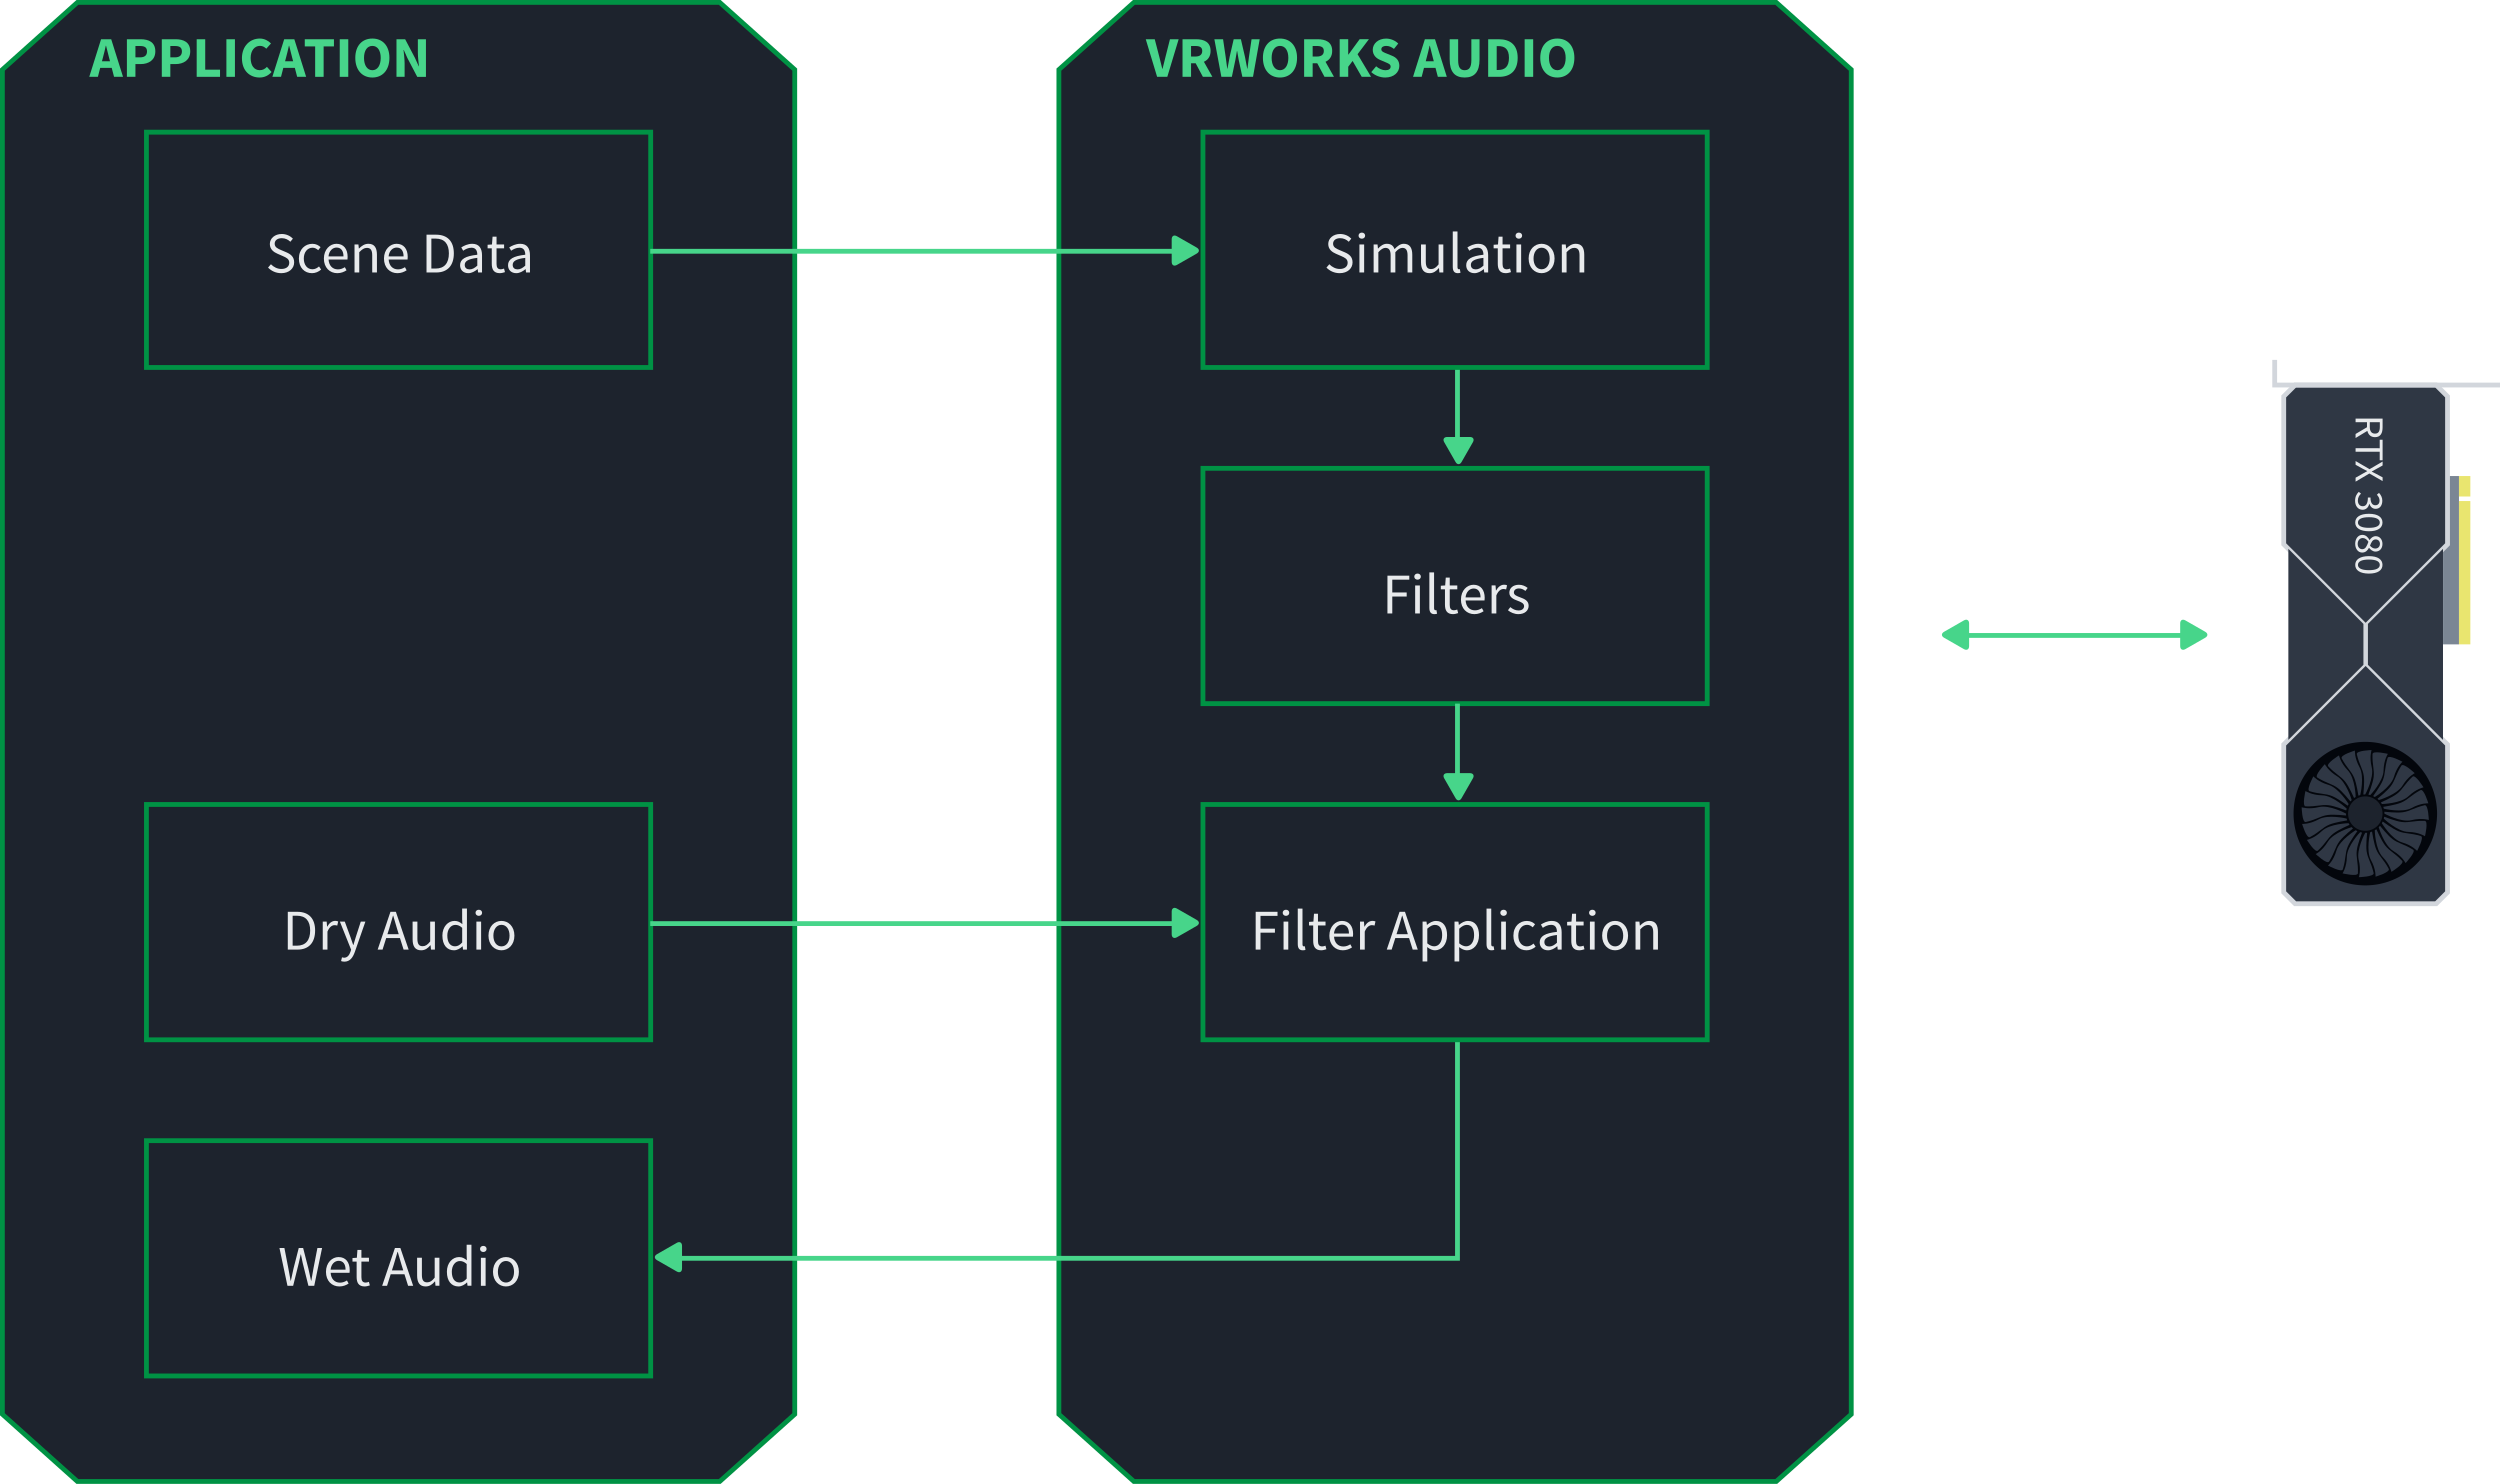 <svg width="520.58" height="309" version="1.1" viewBox="0 0 137.74 81.759" xmlns="http://www.w3.org/2000/svg">
 <g stroke-width=".265">
  <g stroke-linecap="round">
   <path d="m4.264 0.132-4.134 3.704v74.085l4.134 3.704h35.389l4.134-3.704v-74.085l-4.134-3.704z" fill="#1d232d" stroke="#009244"/>
   <path d="m35.85 7.282h-27.782v12.965h27.782z" fill="#1d232d" stroke="#009244"/>
   <g transform="translate(-38.148 35.827)" fill="#e8eaec" aria-label="Scene Data">
    <path d="m52.916-21.084c0.181 0.187 0.435 0.308 0.727 0.308 0.438 0 0.711-0.264 0.711-0.594 0-0.308-0.187-0.451-0.429-0.556l-0.298-0.127c-0.162-0.07-0.346-0.146-0.346-0.346 0-0.187 0.156-0.305 0.391-0.305 0.191 0 0.346 0.076 0.473 0.197l0.14-0.171c-0.146-0.152-0.365-0.257-0.613-0.257-0.378 0-0.657 0.235-0.657 0.552 0 0.305 0.229 0.454 0.422 0.537l0.298 0.13c0.197 0.089 0.349 0.156 0.349 0.368 0 0.203-0.162 0.34-0.435 0.34-0.219 0-0.425-0.105-0.575-0.26z"/>
    <path d="m54.615-21.582c0 0.511 0.314 0.806 0.724 0.806 0.184 0 0.362-0.076 0.502-0.2l-0.117-0.171c-0.092 0.083-0.216 0.156-0.362 0.156-0.283 0-0.476-0.238-0.476-0.591 0-0.356 0.203-0.597 0.483-0.597 0.124 0 0.219 0.057 0.311 0.137l0.13-0.168c-0.105-0.098-0.248-0.184-0.451-0.184-0.397 0-0.743 0.295-0.743 0.813z"/>
    <path d="m55.992-21.582c0 0.505 0.327 0.806 0.74 0.806 0.21 0 0.375-0.073 0.508-0.159l-0.092-0.171c-0.114 0.073-0.238 0.121-0.384 0.121-0.295 0-0.495-0.21-0.514-0.543h1.041c0.006-0.038 0.009-0.089 0.009-0.143 0-0.441-0.222-0.724-0.616-0.724-0.352 0-0.692 0.308-0.692 0.813zm0.254-0.117c0.032-0.311 0.229-0.489 0.445-0.489 0.241 0 0.381 0.175 0.381 0.489z"/>
    <path d="m57.681-20.814h0.26v-1.118c0.156-0.156 0.264-0.238 0.422-0.238 0.203 0 0.292 0.124 0.292 0.413v0.943h0.26v-0.978c0-0.394-0.146-0.603-0.47-0.603-0.213 0-0.371 0.114-0.518 0.26h-0.009l-0.022-0.222h-0.216z"/>
    <path d="m59.303-21.582c0 0.505 0.327 0.806 0.74 0.806 0.21 0 0.375-0.073 0.508-0.159l-0.092-0.171c-0.114 0.073-0.238 0.121-0.384 0.121-0.295 0-0.495-0.21-0.514-0.543h1.041c0.006-0.038 0.009-0.089 0.009-0.143 0-0.441-0.222-0.724-0.616-0.724-0.352 0-0.692 0.308-0.692 0.813zm0.254-0.117c0.032-0.311 0.229-0.489 0.445-0.489 0.241 0 0.381 0.175 0.381 0.489z"/>
    <path d="m61.647-20.814h0.533c0.629 0 0.972-0.387 0.972-1.051 0-0.66-0.343-1.032-0.984-1.032h-0.521zm0.267-0.216v-1.651h0.235c0.489 0 0.73 0.292 0.73 0.816 0 0.527-0.241 0.835-0.73 0.835z"/>
    <path d="m63.496-21.214c0 0.276 0.194 0.438 0.454 0.438 0.191 0 0.362-0.102 0.511-0.222h0.006l0.022 0.184h0.216v-0.946c0-0.384-0.159-0.635-0.537-0.635-0.248 0-0.464 0.108-0.606 0.2l0.105 0.181c0.121-0.083 0.279-0.165 0.46-0.165 0.251 0 0.318 0.191 0.318 0.387-0.657 0.073-0.949 0.241-0.949 0.578zm0.257-0.019c0-0.197 0.175-0.324 0.692-0.387v0.429c-0.149 0.133-0.273 0.206-0.422 0.206-0.152 0-0.27-0.073-0.27-0.248z"/>
    <path d="m65.242-21.29c0 0.305 0.111 0.514 0.441 0.514 0.095 0 0.2-0.029 0.286-0.057l-0.051-0.197c-0.051 0.019-0.121 0.041-0.175 0.041-0.178 0-0.238-0.108-0.238-0.298v-0.857h0.416v-0.213h-0.416v-0.432h-0.219l-0.032 0.432-0.241 0.016v0.197h0.229z"/>
    <path d="m66.138-21.214c0 0.276 0.194 0.438 0.454 0.438 0.191 0 0.362-0.102 0.511-0.222h0.006l0.022 0.184h0.216v-0.946c0-0.384-0.159-0.635-0.537-0.635-0.248 0-0.464 0.108-0.606 0.2l0.105 0.181c0.121-0.083 0.279-0.165 0.46-0.165 0.251 0 0.318 0.191 0.318 0.387-0.657 0.073-0.949 0.241-0.949 0.578zm0.257-0.019c0-0.197 0.175-0.324 0.692-0.387v0.429c-0.149 0.133-0.273 0.206-0.422 0.206-0.152 0-0.27-0.073-0.27-0.248z"/>
   </g>
   <path d="m62.474 0.132-4.134 3.704v74.085l4.134 3.704h35.389l4.134-3.704v-74.085l-4.134-3.704z" fill="#1d232d" stroke="#009244"/>
  </g>
  <path d="m80.301 20.379v4.498" fill="#2f3744" stroke="#47d58a" stroke-linecap="square" stroke-miterlimit="40"/>
  <g stroke-linecap="round">
   <path d="m94.06 7.282h-27.782v12.965h27.782z" fill="#1d232d" stroke="#009244"/>
   <g transform="translate(-38.148 35.827)" fill="#e8eaec" aria-label="Simulation">
    <path d="m111.23-21.084c0.181 0.187 0.435 0.308 0.727 0.308 0.438 0 0.711-0.264 0.711-0.594 0-0.308-0.187-0.451-0.429-0.556l-0.298-0.127c-0.162-0.07-0.346-0.146-0.346-0.346 0-0.187 0.156-0.305 0.391-0.305 0.191 0 0.346 0.076 0.473 0.197l0.14-0.171c-0.146-0.152-0.365-0.257-0.613-0.257-0.378 0-0.657 0.235-0.657 0.552 0 0.305 0.229 0.454 0.422 0.537l0.298 0.13c0.197 0.089 0.349 0.156 0.349 0.368 0 0.203-0.162 0.34-0.435 0.34-0.219 0-0.425-0.105-0.575-0.26z"/>
    <path d="m113.18-22.675c0.102 0 0.181-0.07 0.181-0.168 0-0.102-0.079-0.168-0.181-0.168-0.102 0-0.181 0.067-0.181 0.168 0 0.098 0.079 0.168 0.181 0.168zm-0.133 1.861h0.26v-1.543h-0.26z"/>
    <path d="m113.83-20.814h0.26v-1.118c0.143-0.159 0.273-0.238 0.387-0.238 0.197 0 0.289 0.124 0.289 0.413v0.943h0.26v-1.118c0.143-0.159 0.267-0.238 0.387-0.238 0.194 0 0.286 0.124 0.286 0.413v0.943h0.26v-0.978c0-0.394-0.152-0.603-0.47-0.603-0.187 0-0.346 0.121-0.508 0.295-0.064-0.184-0.191-0.295-0.425-0.295-0.184 0-0.346 0.114-0.479 0.26h-0.01l-0.022-0.222h-0.216z"/>
    <path d="m116.44-21.379c0 0.394 0.146 0.603 0.473 0.603 0.213 0 0.365-0.111 0.508-0.279h0.01l0.022 0.241h0.216v-1.543h-0.26v1.095c-0.146 0.181-0.257 0.26-0.416 0.26-0.203 0-0.289-0.124-0.289-0.413v-0.943h-0.264z"/>
    <path d="m118.19-21.125c0 0.225 0.079 0.349 0.276 0.349 0.07 0 0.114-0.009 0.149-0.025l-0.035-0.197c-0.029 0.006-0.041 0.006-0.057 0.006-0.038 0-0.073-0.032-0.073-0.114v-1.969h-0.26z"/>
    <path d="m118.93-21.214c0 0.276 0.194 0.438 0.454 0.438 0.191 0 0.362-0.102 0.511-0.222h6e-3l0.022 0.184h0.216v-0.946c0-0.384-0.159-0.635-0.537-0.635-0.248 0-0.464 0.108-0.606 0.2l0.105 0.181c0.121-0.083 0.279-0.165 0.46-0.165 0.251 0 0.318 0.191 0.318 0.387-0.657 0.073-0.949 0.241-0.949 0.578zm0.257-0.019c0-0.197 0.175-0.324 0.692-0.387v0.429c-0.149 0.133-0.273 0.206-0.422 0.206-0.152 0-0.27-0.073-0.27-0.248z"/>
    <path d="m120.67-21.29c0 0.305 0.111 0.514 0.441 0.514 0.095 0 0.2-0.029 0.286-0.057l-0.051-0.197c-0.051 0.019-0.121 0.041-0.175 0.041-0.178 0-0.238-0.108-0.238-0.298v-0.857h0.416v-0.213h-0.416v-0.432h-0.219l-0.032 0.432-0.241 0.016v0.197h0.229z"/>
    <path d="m121.83-22.675c0.102 0 0.181-0.07 0.181-0.168 0-0.102-0.079-0.168-0.181-0.168-0.102 0-0.181 0.067-0.181 0.168 0 0.098 0.079 0.168 0.181 0.168zm-0.133 1.861h0.26v-1.543h-0.26z"/>
    <path d="m122.37-21.582c0 0.511 0.337 0.806 0.714 0.806 0.378 0 0.714-0.295 0.714-0.806 0-0.518-0.337-0.813-0.714-0.813-0.378 0-0.714 0.295-0.714 0.813zm0.27 0c0-0.356 0.181-0.597 0.445-0.597 0.267 0 0.445 0.241 0.445 0.597 0 0.352-0.178 0.591-0.445 0.591-0.264 0-0.445-0.238-0.445-0.591z"/>
    <path d="m124.2-20.814h0.26v-1.118c0.156-0.156 0.264-0.238 0.422-0.238 0.203 0 0.292 0.124 0.292 0.413v0.943h0.26v-0.978c0-0.394-0.146-0.603-0.47-0.603-0.213 0-0.371 0.114-0.518 0.26h-0.01l-0.022-0.222h-0.216z"/>
   </g>
   <g transform="translate(-38.148 35.827)" fill="#47d58a" aria-label="VRWORKS AUDIO">
    <path d="m101.9-31.594h0.562l0.625-2.07h-0.479l-0.244 0.965c-0.06 0.225-0.102 0.435-0.165 0.664h-0.013c-0.064-0.229-0.105-0.438-0.165-0.664l-0.251-0.965h-0.495z"/>
    <path d="m103.77-33.293h0.238c0.244 0 0.378 0.07 0.378 0.273 0 0.203-0.133 0.308-0.378 0.308h-0.238zm1.175 1.699-0.467-0.829c0.219-0.098 0.368-0.292 0.368-0.597 0-0.492-0.362-0.645-0.8-0.645h-0.746v2.07h0.47v-0.746h0.254l0.397 0.746z"/>
    <path d="m105.44-31.594h0.578l0.197-0.94c0.032-0.159 0.057-0.327 0.083-0.479h0.013c0.022 0.152 0.051 0.321 0.083 0.479l0.203 0.94h0.587l0.368-2.07h-0.448l-0.143 0.968c-0.029 0.213-0.057 0.432-0.083 0.654h-0.013c-0.041-0.222-0.083-0.445-0.124-0.654l-0.225-0.968h-0.397l-0.222 0.968c-0.041 0.216-0.083 0.435-0.121 0.654h-0.013c-0.029-0.219-0.057-0.438-0.086-0.654l-0.143-0.968h-0.479z"/>
    <path d="m108.67-31.556c0.559 0 0.94-0.406 0.94-1.083 0-0.673-0.381-1.064-0.94-1.064-0.556 0-0.94 0.387-0.94 1.064s0.384 1.083 0.94 1.083zm0-0.403c-0.279 0-0.46-0.264-0.46-0.679 0-0.413 0.181-0.66 0.46-0.66 0.283 0 0.46 0.248 0.46 0.66 0 0.416-0.178 0.679-0.46 0.679z"/>
    <path d="m110.47-33.293h0.238c0.244 0 0.378 0.07 0.378 0.273 0 0.203-0.133 0.308-0.378 0.308h-0.238zm1.175 1.699-0.467-0.829c0.219-0.098 0.368-0.292 0.368-0.597 0-0.492-0.362-0.645-0.8-0.645h-0.746v2.07h0.47v-0.746h0.254l0.397 0.746z"/>
    <path d="m111.96-31.594h0.47v-0.556l0.241-0.318 0.502 0.873h0.514l-0.743-1.245 0.625-0.826h-0.511l-0.619 0.848h-0.01v-0.848h-0.47z"/>
    <path d="m113.7-31.854c0.213 0.197 0.498 0.298 0.768 0.298 0.492 0 0.778-0.298 0.778-0.641 0-0.292-0.159-0.46-0.41-0.562l-0.264-0.108c-0.181-0.073-0.318-0.117-0.318-0.244 0-0.117 0.105-0.187 0.264-0.187 0.165 0 0.295 0.06 0.432 0.165l0.235-0.295c-0.178-0.178-0.429-0.273-0.667-0.273-0.429 0-0.737 0.273-0.737 0.616 0 0.302 0.203 0.479 0.419 0.565l0.267 0.114c0.181 0.076 0.298 0.117 0.298 0.248 0 0.124-0.095 0.2-0.289 0.2-0.171 0-0.362-0.089-0.508-0.216z"/>
    <path d="m116.7-32.451 0.051-0.191c0.057-0.206 0.114-0.448 0.162-0.667h0.013c0.057 0.216 0.111 0.46 0.168 0.667l0.051 0.191zm0.667 0.857h0.495l-0.651-2.07h-0.559l-0.651 2.07h0.476l0.127-0.492h0.635z"/>
    <path d="m118.02-32.553c0 0.695 0.289 0.997 0.826 0.997s0.819-0.302 0.819-0.997v-1.111h-0.451v1.159c0 0.406-0.137 0.546-0.368 0.546s-0.359-0.14-0.359-0.546v-1.159h-0.467z"/>
    <path d="m120.14-31.594h0.613c0.606 0 1.013-0.333 1.013-1.045s-0.406-1.026-1.041-1.026h-0.584zm0.47-0.378v-1.315h0.089c0.349 0 0.587 0.152 0.587 0.648s-0.238 0.667-0.587 0.667z"/>
    <path d="m122.15-31.594h0.47v-2.07h-0.47z"/>
    <path d="m123.95-31.556c0.559 0 0.94-0.406 0.94-1.083 0-0.673-0.381-1.064-0.94-1.064-0.556 0-0.94 0.387-0.94 1.064s0.384 1.083 0.94 1.083zm0-0.403c-0.279 0-0.46-0.264-0.46-0.679 0-0.413 0.181-0.66 0.46-0.66 0.283 0 0.46 0.248 0.46 0.66 0 0.416-0.178 0.679-0.46 0.679z"/>
   </g>
   <path d="m94.06 25.803h-27.782v12.965h27.782z" fill="#1d232d" stroke="#009244"/>
   <g transform="translate(-38.148 35.827)" fill="#e8eaec" aria-label="Filters">
    <path d="m114.59-2.028h0.267v-0.933h0.794v-0.222h-0.794v-0.705h0.937v-0.222h-1.203z"/>
    <path d="m116.25-3.889c0.102 0 0.181-0.07 0.181-0.168 0-0.102-0.079-0.168-0.181-0.168-0.102 0-0.181 0.067-0.181 0.168 0 0.098 0.079 0.168 0.181 0.168zm-0.133 1.861h0.26v-1.543h-0.26z"/>
    <path d="m116.9-2.339c0 0.225 0.079 0.349 0.276 0.349 0.07 0 0.114-0.01 0.149-0.025l-0.035-0.197c-0.029 0.006-0.041 0.006-0.057 0.006-0.038 0-0.073-0.032-0.073-0.114v-1.969h-0.26z"/>
    <path d="m117.76-2.504c0 0.305 0.111 0.514 0.441 0.514 0.095 0 0.2-0.029 0.286-0.057l-0.051-0.197c-0.051 0.019-0.121 0.041-0.175 0.041-0.178 0-0.238-0.108-0.238-0.298v-0.857h0.416v-0.213h-0.416v-0.432h-0.219l-0.032 0.432-0.241 0.016v0.197h0.229z"/>
    <path d="m118.64-2.796c0 0.505 0.327 0.806 0.74 0.806 0.21 0 0.375-0.073 0.508-0.159l-0.092-0.171c-0.114 0.073-0.238 0.121-0.384 0.121-0.295 0-0.495-0.21-0.514-0.543h1.041c6e-3 -0.038 0.01-0.089 0.01-0.143 0-0.441-0.222-0.724-0.616-0.724-0.352 0-0.692 0.308-0.692 0.813zm0.254-0.117c0.032-0.311 0.229-0.489 0.445-0.489 0.241 0 0.381 0.175 0.381 0.489z"/>
    <path d="m120.33-2.028h0.26v-0.991c0.105-0.26 0.26-0.356 0.391-0.356 0.064 0 0.098 0.01 0.149 0.025l0.051-0.229c-0.051-0.022-0.098-0.032-0.165-0.032-0.175 0-0.333 0.124-0.438 0.318h-0.01l-0.022-0.279h-0.216z"/>
    <path d="m121.23-2.203c0.146 0.121 0.356 0.213 0.575 0.213 0.365 0 0.565-0.21 0.565-0.46 0-0.292-0.248-0.384-0.47-0.467-0.175-0.067-0.343-0.124-0.343-0.267 0-0.117 0.089-0.222 0.283-0.222 0.137 0 0.248 0.057 0.352 0.137l0.124-0.165c-0.117-0.095-0.286-0.175-0.479-0.175-0.333 0-0.53 0.191-0.53 0.438 0 0.26 0.241 0.365 0.46 0.445 0.168 0.064 0.352 0.133 0.352 0.292 0 0.133-0.102 0.241-0.305 0.241-0.184 0-0.321-0.076-0.454-0.184z"/>
   </g>
  </g>
 </g>
 <g stroke-width=".265">
  <path d="m80.301 57.157v12.171h-42.864" fill="none" stroke="#47d58a" stroke-linecap="square" stroke-miterlimit="40"/>
  <g>
   <path d="m94.06 44.324h-27.782v12.965h27.782z" fill="#1d232d" stroke="#009244" stroke-linecap="round"/>
   <g transform="translate(-38.148 35.827)" fill="#e8eaec" stroke-linecap="round" aria-label="Filter Application">
    <path d="m107.33 16.493h0.267v-0.933h0.794v-0.222h-0.794v-0.705h0.937v-0.222h-1.203z"/>
    <path d="m109 14.633c0.102 0 0.181-0.07 0.181-0.168 0-0.102-0.079-0.168-0.181-0.168-0.102 0-0.181 0.067-0.181 0.168 0 0.098 0.079 0.168 0.181 0.168zm-0.133 1.861h0.26v-1.543h-0.26z"/>
    <path d="m109.65 16.182c0 0.225 0.079 0.349 0.276 0.349 0.07 0 0.114-0.009 0.149-0.025l-0.035-0.197c-0.029 0.006-0.041 0.006-0.057 0.006-0.038 0-0.073-0.032-0.073-0.114v-1.969h-0.26z"/>
    <path d="m110.5 16.017c0 0.305 0.111 0.514 0.441 0.514 0.095 0 0.2-0.029 0.286-0.057l-0.051-0.197c-0.051 0.019-0.121 0.041-0.175 0.041-0.178 0-0.238-0.108-0.238-0.298v-0.857h0.416v-0.213h-0.416v-0.432h-0.219l-0.032 0.432-0.241 0.016v0.197h0.229z"/>
    <path d="m111.39 15.725c0 0.505 0.327 0.806 0.74 0.806 0.21 0 0.375-0.073 0.508-0.159l-0.092-0.171c-0.114 0.073-0.238 0.121-0.384 0.121-0.295 0-0.495-0.21-0.514-0.543h1.041c6e-3 -0.038 0.01-0.089 0.01-0.143 0-0.441-0.222-0.724-0.616-0.724-0.352 0-0.692 0.308-0.692 0.813zm0.254-0.117c0.032-0.311 0.229-0.489 0.445-0.489 0.241 0 0.381 0.175 0.381 0.489z"/>
    <path d="m113.08 16.493h0.26v-0.991c0.105-0.26 0.26-0.356 0.391-0.356 0.064 0 0.098 0.009 0.149 0.025l0.051-0.229c-0.051-0.022-0.098-0.032-0.165-0.032-0.175 0-0.333 0.124-0.438 0.318h-0.01l-0.022-0.279h-0.216z"/>
    <path d="m115.09 15.645 0.102-0.318c0.073-0.232 0.14-0.46 0.206-0.702h0.013c0.067 0.241 0.133 0.47 0.206 0.702l0.098 0.318zm0.892 0.848h0.279l-0.705-2.083h-0.298l-0.705 2.083h0.27l0.2-0.635h0.759z"/>
    <path d="m116.78 16.354c0.143 0.111 0.286 0.178 0.429 0.178 0.352 0 0.667-0.308 0.667-0.832 0-0.479-0.213-0.787-0.61-0.787-0.181 0-0.352 0.098-0.492 0.216h-0.01l-0.022-0.178h-0.216v2.194h0.26v-0.521zm6e-3 -0.203v-0.81c0.152-0.137 0.283-0.21 0.413-0.21 0.292 0 0.406 0.229 0.406 0.568 0 0.381-0.187 0.613-0.441 0.613-0.102 0-0.238-0.044-0.378-0.162z"/>
    <path d="m118.54 16.354c0.143 0.111 0.286 0.178 0.429 0.178 0.352 0 0.667-0.308 0.667-0.832 0-0.479-0.213-0.787-0.61-0.787-0.181 0-0.352 0.098-0.492 0.216h-0.01l-0.022-0.178h-0.216v2.194h0.26v-0.521zm6e-3 -0.203v-0.81c0.152-0.137 0.283-0.21 0.413-0.21 0.292 0 0.406 0.229 0.406 0.568 0 0.381-0.187 0.613-0.441 0.613-0.102 0-0.238-0.044-0.378-0.162z"/>
    <path d="m120.05 16.182c0 0.225 0.079 0.349 0.276 0.349 0.07 0 0.114-0.009 0.149-0.025l-0.035-0.197c-0.029 0.006-0.041 0.006-0.057 0.006-0.038 0-0.073-0.032-0.073-0.114v-1.969h-0.26z"/>
    <path d="m120.99 14.633c0.102 0 0.181-0.07 0.181-0.168 0-0.102-0.079-0.168-0.181-0.168-0.102 0-0.181 0.067-0.181 0.168 0 0.098 0.079 0.168 0.181 0.168zm-0.133 1.861h0.26v-1.543h-0.26z"/>
    <path d="m121.53 15.725c0 0.511 0.314 0.806 0.724 0.806 0.184 0 0.362-0.076 0.502-0.2l-0.117-0.171c-0.092 0.083-0.216 0.156-0.362 0.156-0.283 0-0.476-0.238-0.476-0.591 0-0.356 0.203-0.597 0.483-0.597 0.124 0 0.219 0.057 0.311 0.137l0.13-0.168c-0.105-0.098-0.248-0.184-0.451-0.184-0.397 0-0.743 0.295-0.743 0.813z"/>
    <path d="m122.98 16.093c0 0.276 0.194 0.438 0.454 0.438 0.191 0 0.362-0.102 0.511-0.222h6e-3l0.022 0.184h0.216v-0.946c0-0.384-0.159-0.635-0.537-0.635-0.248 0-0.464 0.108-0.606 0.2l0.105 0.181c0.121-0.083 0.279-0.165 0.46-0.165 0.251 0 0.318 0.191 0.318 0.387-0.657 0.073-0.949 0.241-0.949 0.578zm0.257-0.019c0-0.197 0.175-0.324 0.692-0.387v0.429c-0.149 0.133-0.273 0.206-0.422 0.206-0.152 0-0.27-0.073-0.27-0.248z"/>
    <path d="m124.72 16.017c0 0.305 0.111 0.514 0.441 0.514 0.095 0 0.2-0.029 0.286-0.057l-0.051-0.197c-0.051 0.019-0.121 0.041-0.175 0.041-0.178 0-0.238-0.108-0.238-0.298v-0.857h0.416v-0.213h-0.416v-0.432h-0.219l-0.032 0.432-0.241 0.016v0.197h0.229z"/>
    <path d="m125.88 14.633c0.102 0 0.181-0.07 0.181-0.168 0-0.102-0.079-0.168-0.181-0.168-0.102 0-0.181 0.067-0.181 0.168 0 0.098 0.079 0.168 0.181 0.168zm-0.133 1.861h0.26v-1.543h-0.26z"/>
    <path d="m126.42 15.725c0 0.511 0.337 0.806 0.714 0.806s0.714-0.295 0.714-0.806c0-0.518-0.337-0.813-0.714-0.813s-0.714 0.295-0.714 0.813zm0.27 0c0-0.356 0.181-0.597 0.445-0.597 0.267 0 0.445 0.241 0.445 0.597 0 0.352-0.178 0.591-0.445 0.591-0.264 0-0.445-0.238-0.445-0.591z"/>
    <path d="m128.26 16.493h0.26v-1.118c0.156-0.156 0.264-0.238 0.422-0.238 0.203 0 0.292 0.124 0.292 0.413v0.943h0.26v-0.978c0-0.394-0.146-0.603-0.47-0.603-0.213 0-0.371 0.114-0.518 0.26h-0.01l-0.022-0.222h-0.216z"/>
   </g>
   <path d="m35.958 13.844h29.259" fill="none" stroke="#47d58a" stroke-dashoffset="1.2" stroke-linecap="square"/>
  </g>
 </g>
 <g>
  <g transform="matrix(.003 0 0 .003 64.476 12.977)" fill="#47d58a" stroke-width="82.566">
   <g fill="#47d58a" stroke-width="82.566">
    <path d="m486.41 221.41-364.07-208.5c-52.938-30.318-95.852-5.44-95.852 55.563v415.65c0 61.004 42.914 85.882 95.852 55.563l364.07-208.49c52.938-30.317 52.938-79.473 0-109.79z" fill="#47d58a" stroke-width="82.566"/>
   </g>
  </g>
  <g transform="translate(-38.148 35.827)" fill="#47d58a" stroke-linecap="round" stroke-width=".265" aria-label="APPLICATION">
   <path d="m43.764-32.451 0.051-0.191c0.057-0.206 0.114-0.448 0.162-0.667h0.013c0.057 0.216 0.111 0.46 0.168 0.667l0.051 0.191zm0.667 0.857h0.495l-0.651-2.07h-0.559l-0.651 2.07h0.476l0.127-0.492h0.635z"/>
   <path d="m45.139-31.594h0.47v-0.702h0.286c0.438 0 0.81-0.216 0.81-0.702 0-0.502-0.359-0.667-0.81-0.667h-0.756zm0.47-1.073v-0.625h0.257c0.248 0 0.381 0.079 0.381 0.295 0 0.216-0.124 0.33-0.381 0.33z"/>
   <path d="m47.062-31.594h0.47v-0.702h0.286c0.438 0 0.81-0.216 0.81-0.702 0-0.502-0.359-0.667-0.81-0.667h-0.756zm0.47-1.073v-0.625h0.257c0.248 0 0.381 0.079 0.381 0.295 0 0.216-0.124 0.33-0.381 0.33z"/>
   <path d="m48.984-31.594h1.286v-0.394h-0.816v-1.676h-0.47z"/>
   <path d="m50.621-31.594h0.47v-2.07h-0.47z"/>
   <path d="m51.478-32.616c0 0.695 0.438 1.06 0.975 1.06 0.257 0 0.486-0.105 0.657-0.305l-0.257-0.283c-0.102 0.111-0.222 0.184-0.394 0.184-0.302 0-0.502-0.248-0.502-0.673 0-0.416 0.225-0.667 0.514-0.667 0.146 0 0.244 0.06 0.349 0.156l0.257-0.289c-0.14-0.143-0.356-0.27-0.613-0.27-0.533 0-0.987 0.4-0.987 1.086z"/>
   <path d="m53.853-32.451 0.051-0.191c0.057-0.206 0.114-0.448 0.162-0.667h0.013c0.057 0.216 0.111 0.46 0.168 0.667l0.051 0.191zm0.667 0.857h0.495l-0.651-2.07h-0.559l-0.651 2.07h0.476l0.127-0.492h0.635z"/>
   <path d="m55.511-31.594h0.467v-1.676h0.568v-0.394h-1.607v0.394h0.572z"/>
   <path d="m56.866-31.594h0.47v-2.07h-0.47z"/>
   <path d="m58.663-31.556c0.559 0 0.94-0.406 0.94-1.083 0-0.673-0.381-1.064-0.94-1.064-0.556 0-0.94 0.387-0.94 1.064s0.384 1.083 0.94 1.083zm0-0.403c-0.279 0-0.46-0.264-0.46-0.679 0-0.413 0.181-0.66 0.46-0.66 0.283 0 0.46 0.248 0.46 0.66 0 0.416-0.178 0.679-0.46 0.679z"/>
   <path d="m59.992-31.594h0.448v-0.733c0-0.244-0.038-0.521-0.06-0.749h0.013l0.203 0.451 0.54 1.032h0.479v-2.07h-0.445v0.73c0 0.244 0.038 0.537 0.06 0.756h-0.013l-0.206-0.457-0.54-1.029h-0.479z"/>
  </g>
  <rect transform="rotate(90)" x="26.228" y="-135.48" width="9.275" height=".877" fill="#7b8694"/>
  <path d="m134.85 21.841-0.627-0.627h-7.771l-0.627 0.627v8.147l4.387 4.387v2.256l-4.387 4.387v8.147l0.627 0.627h7.771l0.627-0.627v-8.147l-4.387-4.387v-2.256l4.387-4.387z" fill="#2f3744" stroke="#d2d6dc" stroke-linecap="square" stroke-miterlimit="40" stroke-width=".265"/>
  <path d="m130.32 48.782a3.954 3.954 0 0 1-3.954-3.954 3.954 3.954 0 0 1 3.954-3.954 3.954 3.954 0 0 1 3.954 3.954 3.954 3.954 0 0 1-3.954 3.954z" fill="#03060c"/>
 </g>
 <g fill="#2f3744">
  <path d="m130.99 44.009s0.532-0.424 0.734-0.694c0.254-0.338 0.253-0.602 0.581-1.13 0.111-0.179 0.737 0.414 0.737 0.414s-0.361 0.173-0.668 0.681c-0.308 0.508-1.308 0.8-1.308 0.8z"/>
  <path d="m131.18 44.211s0.624-0.272 0.889-0.48c0.333-0.261 0.401-0.516 0.853-0.941 0.154-0.144 0.605 0.591 0.605 0.591s-0.393 0.073-0.822 0.485c-0.429 0.411-1.471 0.434-1.471 0.434z"/>
  <path d="m131.31 44.455s0.673-0.101 0.983-0.233c0.389-0.166 0.52-0.395 1.068-0.688 0.186-0.1 0.432 0.727 0.432 0.727s-0.399-0.031-0.919 0.256c-0.521 0.286-1.533 0.039-1.533 0.039z"/>
  <path d="m131.37 44.724s0.676 0.076 1.01 0.029c0.419-0.06 0.605-0.247 1.209-0.388 0.205-0.048 0.229 0.814 0.229 0.814s-0.377-0.133-0.954 9e-3c-0.577 0.142-1.491-0.359-1.491-0.359z"/>
  <path d="m131.36 45s0.634 0.249 0.968 0.289c0.42 0.051 0.648-0.082 1.269-0.062 0.211 0.007 0.01 0.846 0.01 0.846s-0.33-0.226-0.924-0.238c-0.594-0.012-1.347-0.733-1.347-0.733z"/>
  <path d="m131.28 45.265s0.548 0.404 0.86 0.53c0.393 0.158 0.647 0.089 1.242 0.268 0.202 0.061-0.209 0.819-0.209 0.819s-0.26-0.304-0.831-0.469c-0.571-0.165-1.112-1.057-1.112-1.057z"/>
  <path d="m131.13 45.5s0.424 0.532 0.693 0.734c0.339 0.254 0.602 0.253 1.13 0.581 0.179 0.111-0.414 0.737-0.414 0.737s-0.173-0.361-0.681-0.668c-0.508-0.308-0.8-1.309-0.8-1.309z"/>
  <path d="m130.93 45.689s0.272 0.624 0.48 0.889c0.261 0.333 0.516 0.401 0.941 0.853 0.144 0.154-0.591 0.605-0.591 0.605s-0.073-0.393-0.485-0.822c-0.411-0.429-0.434-1.471-0.434-1.471z"/>
  <path d="m130.69 45.819s0.101 0.673 0.233 0.983c0.166 0.39 0.395 0.52 0.688 1.068 0.1 0.186-0.727 0.432-0.727 0.432s0.031-0.399-0.255-0.919c-0.286-0.521-0.039-1.533-0.039-1.533z"/>
  <path d="m130.42 45.882s-0.076 0.676-0.029 1.01c0.059 0.419 0.247 0.605 0.388 1.209 0.048 0.205-0.814 0.229-0.814 0.229s0.133-0.377-9e-3 -0.954c-0.142-0.577 0.359-1.491 0.359-1.491z"/>
  <path d="m130.14 45.873s-0.249 0.634-0.289 0.968c-0.051 0.42 0.082 0.648 0.062 1.269-7e-3 0.211-0.846 0.01-0.846 0.01s0.226-0.33 0.238-0.924c0.012-0.594 0.733-1.347 0.733-1.347z"/>
  <path d="m129.88 45.793s-0.404 0.548-0.53 0.86c-0.158 0.393-0.089 0.647-0.268 1.242-0.061 0.202-0.819-0.209-0.819-0.209s0.304-0.26 0.469-0.831c0.165-0.571 1.057-1.112 1.057-1.112z"/>
  <path d="m129.64 45.646s-0.532 0.424-0.734 0.693c-0.254 0.338-0.253 0.602-0.581 1.13-0.111 0.179-0.737-0.414-0.737-0.414s0.361-0.173 0.668-0.681c0.308-0.508 1.309-0.8 1.309-0.8z"/>
  <path d="m129.45 45.445s-0.624 0.272-0.889 0.48c-0.333 0.261-0.401 0.516-0.853 0.941-0.154 0.144-0.605-0.591-0.605-0.591s0.393-0.073 0.822-0.485c0.429-0.411 1.471-0.434 1.471-0.434z"/>
  <path d="m129.32 45.201s-0.673 0.101-0.983 0.233c-0.389 0.166-0.52 0.395-1.068 0.688-0.186 0.1-0.432-0.727-0.432-0.727s0.399 0.031 0.919-0.256c0.521-0.286 1.533-0.039 1.533-0.039z"/>
  <path d="m129.26 44.932s-0.676-0.076-1.01-0.029c-0.419 0.06-0.605 0.247-1.209 0.388-0.205 0.048-0.229-0.814-0.229-0.814s0.377 0.133 0.954-9e-3c0.577-0.142 1.491 0.359 1.491 0.359z"/>
  <path d="m129.27 44.655s-0.634-0.249-0.968-0.289c-0.42-0.051-0.648 0.082-1.269 0.062-0.211-0.007-0.01-0.846-0.01-0.846s0.33 0.226 0.924 0.238c0.594 0.012 1.347 0.733 1.347 0.733z"/>
  <path d="m129.35 44.391s-0.548-0.404-0.86-0.53c-0.393-0.158-0.647-0.089-1.241-0.268-0.202-0.061 0.209-0.819 0.209-0.819s0.26 0.304 0.831 0.469c0.571 0.165 1.112 1.057 1.112 1.057z"/>
  <path d="m129.5 44.156s-0.424-0.532-0.694-0.734c-0.338-0.254-0.602-0.253-1.13-0.581-0.179-0.111 0.414-0.737 0.414-0.737s0.173 0.361 0.681 0.668c0.508 0.308 0.8 1.309 0.8 1.309z"/>
  <path d="m129.7 43.967s-0.272-0.624-0.48-0.889c-0.261-0.333-0.516-0.401-0.941-0.853-0.144-0.154 0.591-0.605 0.591-0.605s0.073 0.393 0.485 0.822c0.411 0.429 0.434 1.471 0.434 1.471z"/>
  <path d="m129.94 43.837s-0.101-0.673-0.233-0.983c-0.166-0.389-0.395-0.52-0.688-1.068-0.1-0.186 0.727-0.432 0.727-0.432s-0.031 0.399 0.256 0.919c0.286 0.52 0.039 1.533 0.039 1.533z"/>
  <path d="m130.21 43.774s0.076-0.676 0.029-1.01c-0.059-0.419-0.246-0.605-0.388-1.209-0.048-0.205 0.814-0.229 0.814-0.229s-0.133 0.377 9e-3 0.954c0.142 0.577-0.359 1.491-0.359 1.491z"/>
  <path d="m130.49 43.783s0.249-0.634 0.289-0.968c0.051-0.42-0.082-0.648-0.062-1.269 7e-3 -0.211 0.846-0.01 0.846-0.01s-0.226 0.33-0.238 0.924c-0.012 0.594-0.733 1.347-0.733 1.347z"/>
  <path d="m130.75 43.863s0.404-0.548 0.53-0.86c0.158-0.393 0.089-0.647 0.268-1.242 0.061-0.202 0.819 0.209 0.819 0.209s-0.304 0.26-0.469 0.831c-0.165 0.571-1.057 1.112-1.057 1.112z"/>
 </g>
 <path d="m130.32 45.776a0.949 0.949 0 0 1-0.949-0.949 0.949 0.949 0 0 1 0.949-0.949 0.949 0.949 0 0 1 0.949 0.949 0.949 0.949 0 0 1-0.949 0.949z" fill="#1d232d"/>
 <path d="m137.61 21.214h-12.283v-1.253" fill="none" stroke="#d2d6dc" stroke-linecap="square" stroke-miterlimit="40" stroke-width=".265"/>
 <g>
  <path d="m134.6 30.238v10.528l-4.136-4.136v-2.256z" fill="#2f3744"/>
  <path d="m126.08 30.238v10.528l4.136-4.136v-2.256z" fill="#2f3744"/>
  <rect transform="matrix(0,1,1,0,0,0)" x="27.606" y="135.48" width="7.896" height=".627" fill="#e9e56f"/>
  <rect transform="rotate(-90)" x="-27.356" y="135.48" width="1.128" height=".627" fill="#e9e56f"/>
  <g stroke-linecap="round">
   <g transform="matrix(0 1.018 -.982 0 -38.148 35.827)" fill="#e8eaec" stroke-width=".265" aria-label="RTX 3080">
    <path d="m-12.344-172.37h0.254c0.236 0 0.365 0.072 0.365 0.27 0 0.196-0.129 0.293-0.365 0.293h-0.254zm0.857 1.361-0.386-0.661c0.206-0.053 0.34-0.194 0.34-0.43 0-0.314-0.222-0.425-0.529-0.425h-0.476v1.515h0.194v-0.64h0.273l0.365 0.64z"/>
    <path d="m-10.935-171.01h0.192v-1.354h0.46v-0.162h-1.111v0.162h0.46z"/>
    <path d="m-10.241-171.01h0.201l0.219-0.409c0.039-0.074 0.076-0.15 0.12-0.243h0.009c0.049 0.092 0.09 0.169 0.129 0.243l0.224 0.409h0.213l-0.441-0.774 0.411-0.742h-0.203l-0.201 0.388c-0.037 0.069-0.065 0.132-0.106 0.219h-0.009c-0.049-0.088-0.081-0.15-0.118-0.219l-0.208-0.388h-0.213l0.413 0.732z"/>
    <path d="m-8.573-171.19c0.099 0.109 0.249 0.208 0.485 0.208 0.27 0 0.485-0.159 0.485-0.42 0-0.203-0.141-0.333-0.319-0.374v-9e-3c0.159-0.06 0.268-0.173 0.268-0.351 0-0.238-0.185-0.374-0.441-0.374-0.173 0-0.31 0.079-0.423 0.185l0.102 0.12c0.088-0.088 0.192-0.15 0.314-0.15 0.157 0 0.254 0.09 0.254 0.233 0 0.155-0.104 0.275-0.418 0.275v0.146c0.351 0 0.471 0.118 0.471 0.293 0 0.164-0.127 0.27-0.305 0.27-0.173 0-0.289-0.083-0.377-0.176z"/>
    <path d="m-6.912-170.99c0.293 0 0.471-0.275 0.471-0.769s-0.178-0.76-0.471-0.76c-0.296 0-0.474 0.266-0.474 0.76s0.178 0.769 0.474 0.769zm0-0.152c-0.173 0-0.289-0.185-0.289-0.617s0.116-0.608 0.289-0.608c0.171 0 0.286 0.176 0.286 0.608s-0.116 0.617-0.286 0.617z"/>
    <path d="m-6.075-171.41c0-0.134 0.088-0.243 0.206-0.321 0.213 0.086 0.4 0.155 0.4 0.344 0 0.152-0.118 0.259-0.289 0.259-0.18 0-0.316-0.118-0.316-0.282zm0.416-0.409c-0.178-0.069-0.34-0.143-0.34-0.319 0-0.143 0.102-0.238 0.238-0.238 0.162 0 0.256 0.116 0.256 0.261 0 0.109-0.055 0.208-0.155 0.296zm-0.587 0.427c0 0.233 0.206 0.404 0.483 0.404 0.286 0 0.476-0.173 0.476-0.393 0-0.199-0.125-0.303-0.256-0.379v-9e-3c0.09-0.069 0.203-0.201 0.203-0.356 0-0.229-0.159-0.393-0.416-0.393-0.238 0-0.418 0.152-0.418 0.379 0 0.155 0.097 0.263 0.206 0.34v9e-3c-0.139 0.074-0.277 0.206-0.277 0.397z"/>
    <path d="m-4.62-170.99c0.293 0 0.471-0.275 0.471-0.769s-0.178-0.76-0.471-0.76c-0.296 0-0.474 0.266-0.474 0.76s0.178 0.769 0.474 0.769zm0-0.152c-0.173 0-0.289-0.185-0.289-0.617s0.116-0.608 0.289-0.608c0.171 0 0.286 0.176 0.286 0.608s-0.116 0.617-0.286 0.617z"/>
   </g>
   <g stroke-width=".265">
    <path d="m35.85 44.324h-27.782v12.965h27.782z" fill="#1d232d" stroke="#009244"/>
    <g transform="translate(-38.148 35.827)" fill="#e8eaec" aria-label="Dry Audio">
     <path d="m54.004 16.493h0.533c0.629 0 0.972-0.387 0.972-1.051 0-0.66-0.343-1.032-0.984-1.032h-0.521zm0.267-0.216v-1.651h0.235c0.489 0 0.73 0.292 0.73 0.816 0 0.527-0.241 0.835-0.73 0.835z"/>
     <path d="m55.929 16.493h0.26v-0.991c0.105-0.26 0.26-0.356 0.391-0.356 0.064 0 0.098 0.009 0.149 0.025l0.051-0.229c-0.051-0.022-0.098-0.032-0.165-0.032-0.175 0-0.333 0.124-0.438 0.318h-0.009l-0.022-0.279h-0.216z"/>
     <path d="m56.99 16.919-0.051 0.206c0.051 0.019 0.111 0.032 0.181 0.032 0.311 0 0.47-0.232 0.578-0.537l0.581-1.67h-0.254l-0.276 0.854c-0.041 0.137-0.086 0.295-0.13 0.435h-0.013c-0.048-0.143-0.102-0.302-0.149-0.435l-0.314-0.854h-0.27l0.619 1.546-0.035 0.114c-0.064 0.191-0.175 0.33-0.349 0.33-0.038 0-0.086-0.013-0.117-0.022z"/>
     <path d="m59.492 15.645 0.102-0.318c0.073-0.232 0.14-0.46 0.206-0.702h0.013c0.067 0.241 0.133 0.47 0.206 0.702l0.098 0.318zm0.892 0.848h0.279l-0.705-2.083h-0.298l-0.705 2.083h0.27l0.2-0.635h0.759z"/>
     <path d="m60.881 15.928c0 0.394 0.146 0.603 0.473 0.603 0.213 0 0.365-0.111 0.508-0.279h0.009l0.022 0.241h0.216v-1.543h-0.26v1.095c-0.146 0.181-0.257 0.26-0.416 0.26-0.203 0-0.289-0.124-0.289-0.413v-0.943h-0.264z"/>
     <path d="m62.522 15.725c0 0.514 0.251 0.806 0.638 0.806 0.181 0 0.346-0.102 0.467-0.219h0.009l0.022 0.181h0.216v-2.261h-0.264v0.594l0.013 0.264c-0.137-0.111-0.254-0.178-0.432-0.178-0.352 0-0.67 0.311-0.67 0.813zm0.27-0.003c0-0.352 0.197-0.591 0.445-0.591 0.127 0 0.244 0.044 0.375 0.162v0.806c-0.127 0.143-0.251 0.213-0.394 0.213-0.27 0-0.425-0.222-0.425-0.591z"/>
     <path d="m64.528 14.633c0.102 0 0.181-0.07 0.181-0.168 0-0.102-0.079-0.168-0.181-0.168-0.102 0-0.181 0.067-0.181 0.168 0 0.098 0.079 0.168 0.181 0.168zm-0.133 1.861h0.26v-1.543h-0.26z"/>
     <path d="m65.061 15.725c0 0.511 0.337 0.806 0.714 0.806 0.378 0 0.714-0.295 0.714-0.806 0-0.518-0.337-0.813-0.714-0.813-0.378 0-0.714 0.295-0.714 0.813zm0.27 0c0-0.356 0.181-0.597 0.445-0.597 0.267 0 0.445 0.241 0.445 0.597 0 0.352-0.178 0.591-0.445 0.591-0.264 0-0.445-0.238-0.445-0.591z"/>
    </g>
    <path d="m35.85 62.846h-27.782v12.965h27.782z" fill="#1d232d" stroke="#009244"/>
    <g transform="translate(-38.148 35.827)" fill="#e8eaec" aria-label="Wet Audio">
     <path d="m53.985 35.015h0.314l0.311-1.254c0.035-0.162 0.07-0.311 0.105-0.473h0.013c0.029 0.162 0.064 0.311 0.098 0.473l0.314 1.254h0.321l0.432-2.083h-0.257l-0.219 1.133c-0.038 0.222-0.076 0.448-0.117 0.673h-0.013c-0.051-0.225-0.102-0.454-0.149-0.673l-0.289-1.133h-0.241l-0.289 1.133c-0.051 0.222-0.102 0.448-0.146 0.673h-0.013c-0.041-0.225-0.083-0.448-0.124-0.673l-0.219-1.133h-0.273z"/>
     <path d="m56.107 34.246c0 0.505 0.327 0.806 0.74 0.806 0.21 0 0.375-0.073 0.508-0.159l-0.092-0.171c-0.114 0.073-0.238 0.121-0.384 0.121-0.295 0-0.495-0.21-0.514-0.543h1.041c0.006-0.038 0.009-0.089 0.009-0.143 0-0.441-0.222-0.724-0.616-0.724-0.352 0-0.692 0.308-0.692 0.813zm0.254-0.117c0.032-0.311 0.229-0.489 0.445-0.489 0.241 0 0.381 0.175 0.381 0.489z"/>
     <path d="m57.797 34.538c0 0.305 0.111 0.514 0.441 0.514 0.095 0 0.2-0.029 0.286-0.057l-0.051-0.197c-0.051 0.019-0.121 0.041-0.175 0.041-0.178 0-0.238-0.108-0.238-0.298v-0.857h0.416v-0.213h-0.416v-0.432h-0.219l-0.032 0.432-0.241 0.016v0.197h0.229z"/>
     <path d="m59.74 34.167 0.102-0.318c0.073-0.232 0.14-0.46 0.206-0.702h0.013c0.067 0.241 0.133 0.47 0.206 0.702l0.098 0.318zm0.892 0.848h0.279l-0.705-2.083h-0.298l-0.705 2.083h0.27l0.2-0.635h0.759z"/>
     <path d="m61.129 34.449c0 0.394 0.146 0.603 0.473 0.603 0.213 0 0.365-0.111 0.508-0.279h0.009l0.022 0.241h0.216v-1.543h-0.26v1.095c-0.146 0.181-0.257 0.26-0.416 0.26-0.203 0-0.289-0.124-0.289-0.413v-0.943h-0.264z"/>
     <path d="m62.77 34.246c0 0.514 0.251 0.806 0.638 0.806 0.181 0 0.346-0.102 0.467-0.219h0.009l0.022 0.181h0.216v-2.261h-0.264v0.594l0.013 0.264c-0.137-0.111-0.254-0.178-0.432-0.178-0.352 0-0.67 0.311-0.67 0.813zm0.27-0.003c0-0.352 0.197-0.591 0.445-0.591 0.127 0 0.244 0.044 0.375 0.162v0.806c-0.127 0.143-0.251 0.213-0.394 0.213-0.27 0-0.425-0.222-0.425-0.591z"/>
     <path d="m64.776 33.154c0.102 0 0.181-0.07 0.181-0.168 0-0.102-0.079-0.168-0.181-0.168-0.102 0-0.181 0.067-0.181 0.168 0 0.098 0.079 0.168 0.181 0.168zm-0.133 1.861h0.26v-1.543h-0.26z"/>
     <path d="m65.309 34.246c0 0.511 0.337 0.806 0.714 0.806 0.378 0 0.714-0.295 0.714-0.806 0-0.518-0.337-0.813-0.714-0.813-0.378 0-0.714 0.295-0.714 0.813zm0.27 0c0-0.356 0.181-0.597 0.445-0.597 0.267 0 0.445 0.241 0.445 0.597 0 0.352-0.178 0.591-0.445 0.591-0.264 0-0.445-0.238-0.445-0.591z"/>
    </g>
   </g>
  </g>
 </g>
 <path d="m35.958 50.887h29.259" fill="none" stroke="#47d58a" stroke-dashoffset="1.2" stroke-linecap="square" stroke-width=".265"/>
 <g>
  <g transform="matrix(.003 0 0 .003 64.476 50.02)" fill="#47d58a" stroke-width="82.566">
   <g fill="#47d58a" stroke-width="82.566">
    <path d="m486.41 221.41-364.07-208.5c-52.938-30.318-95.852-5.44-95.852 55.563v415.65c0 61.004 42.914 85.882 95.852 55.563l364.07-208.49c52.938-30.317 52.938-79.473 0-109.79z" fill="#47d58a" stroke-width="82.566"/>
   </g>
  </g>
  <g transform="matrix(0 .003 -.003 0 81.19 23.996)" fill="#47d58a" stroke-width="82.566">
   <g fill="#47d58a" stroke-width="82.566">
    <path d="m486.41 221.41-364.07-208.5c-52.938-30.318-95.852-5.44-95.852 55.563v415.65c0 61.004 42.914 85.882 95.852 55.563l364.07-208.49c52.938-30.317 52.938-79.473 0-109.79z" fill="#47d58a" stroke-width="82.566"/>
   </g>
  </g>
  <path d="m80.301 38.9v4.498" fill="#2f3744" stroke="#47d58a" stroke-linecap="square" stroke-miterlimit="40" stroke-width=".265"/>
  <g transform="matrix(0 .003 -.003 0 81.19 42.518)" fill="#47d58a" stroke-width="82.566">
   <g fill="#47d58a" stroke-width="82.566">
    <path d="m486.41 221.41-364.07-208.5c-52.938-30.318-95.852-5.44-95.852 55.563v415.65c0 61.004 42.914 85.882 95.852 55.563l364.07-208.49c52.938-30.317 52.938-79.473 0-109.79z" fill="#47d58a" stroke-width="82.566"/>
   </g>
  </g>
  <g transform="matrix(-.003 0 0 .003 37.656 68.437)" fill="#47d58a" stroke-width="82.566">
   <g fill="#47d58a" stroke-width="82.566">
    <path d="m486.41 221.41-364.07-208.5c-52.938-30.318-95.852-5.44-95.852 55.563v415.65c0 61.004 42.914 85.882 95.852 55.563l364.07-208.49c52.938-30.317 52.938-79.473 0-109.79z" fill="#47d58a" stroke-width="82.566"/>
   </g>
  </g>
 </g>
 <path d="m107.4 35.011h13.384" fill="none" stroke="#47d58a" stroke-dashoffset="1.2" stroke-linecap="square" stroke-width=".265"/>
 <g transform="matrix(.003 0 0 .003 120.04 34.144)" fill="#47d58a" stroke-width="82.566">
  <g fill="#47d58a" stroke-width="82.566">
   <path d="m486.41 221.41-364.07-208.5c-52.938-30.318-95.852-5.44-95.852 55.563v415.65c0 61.004 42.914 85.882 95.852 55.563l364.07-208.49c52.938-30.317 52.938-79.473 0-109.79z" fill="#47d58a" stroke-width="82.566"/>
  </g>
 </g>
 <g transform="matrix(-.003 0 0 .003 108.57 34.144)" fill="#47d58a" stroke-width="82.566">
  <g fill="#47d58a" stroke-width="82.566">
   <path d="m486.41 221.41-364.07-208.5c-52.938-30.318-95.852-5.44-95.852 55.563v415.65c0 61.004 42.914 85.882 95.852 55.563l364.07-208.49c52.938-30.317 52.938-79.473 0-109.79z" fill="#47d58a" stroke-width="82.566"/>
  </g>
 </g>
</svg>
